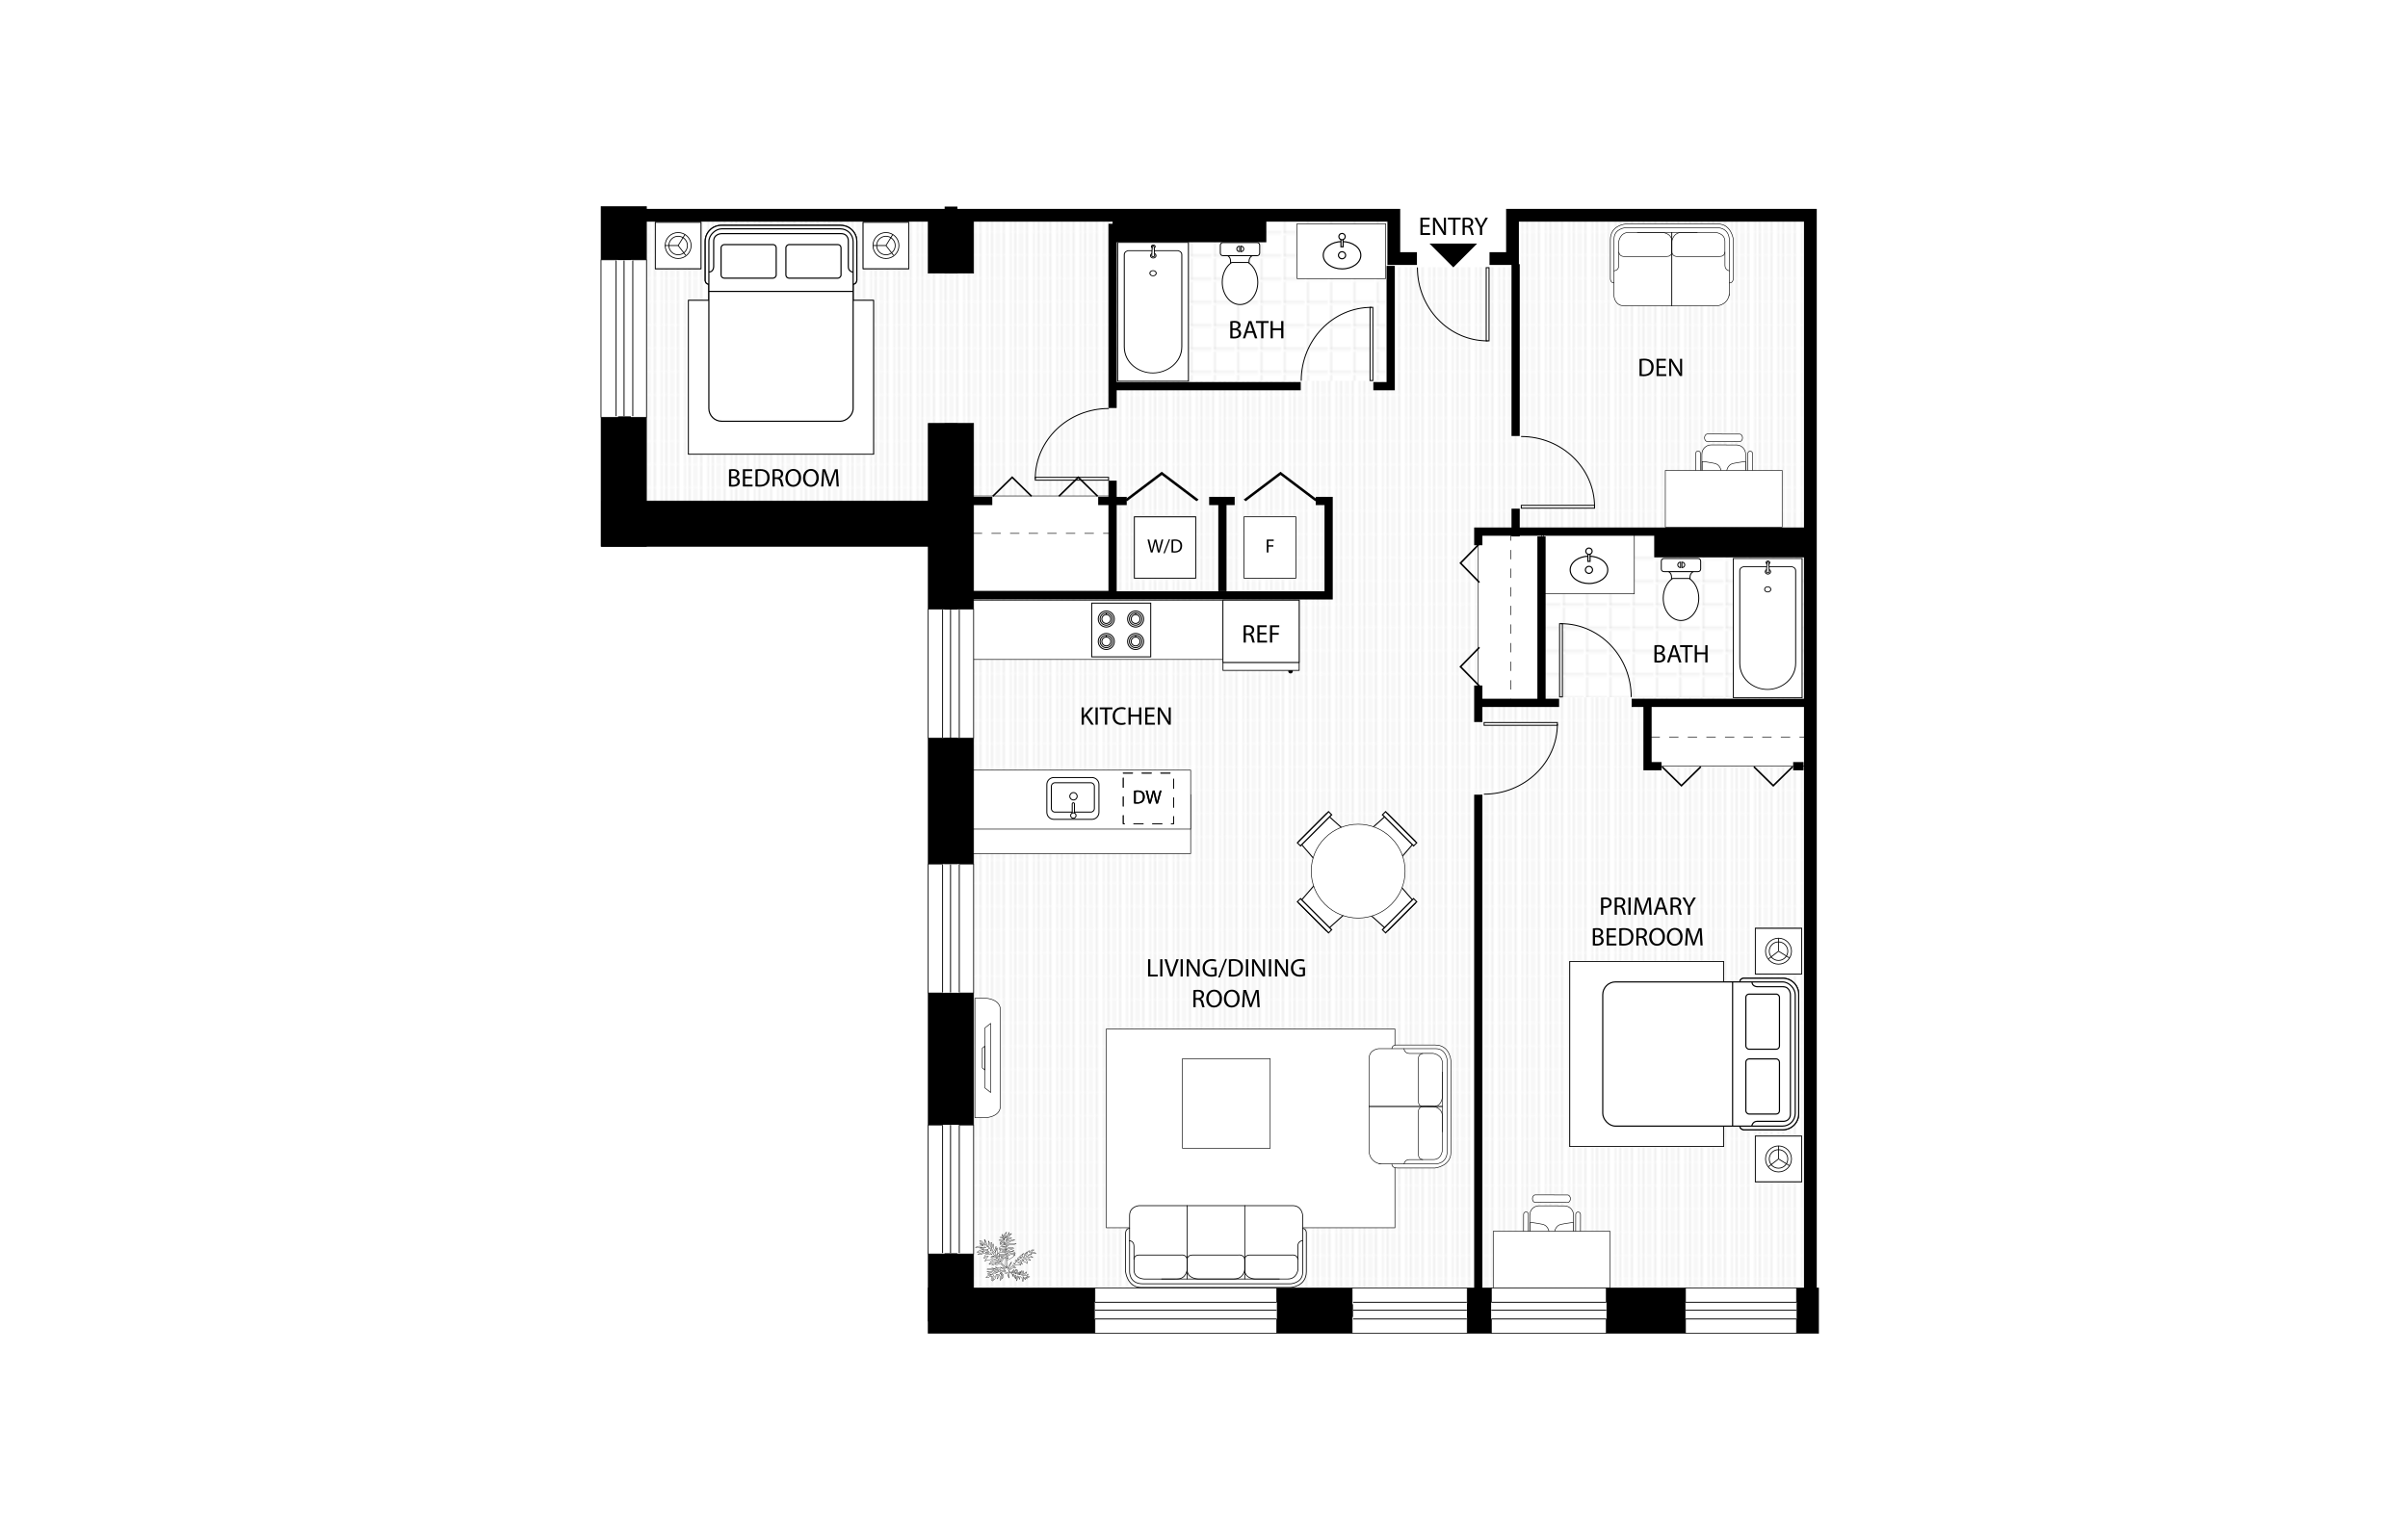 <?xml version="1.0" encoding="UTF-8"?><svg id="ab" xmlns="http://www.w3.org/2000/svg" xmlns:xlink="http://www.w3.org/1999/xlink" viewBox="0 0 1035 660"><defs><style>.bl,.bm,.bn,.bo,.bp,.bq,.br,.bs,.bt,.bu,.bv,.bw{fill:none;}.bx{fill:url(#ae);}.by{fill:url(#ac);}.bm{stroke-dasharray:2.932;}.bm,.bn,.bo,.bp,.bq,.br,.bs,.bz,.bt,.bu,.ca,.cb,.cc,.cd,.ce,.cf,.cg,.ch,.ci,.cj,.ck,.bv,.bw{stroke:#000;}.bm,.bp,.br,.cb,.cd,.ce{stroke-linecap:round;stroke-linejoin:round;}.bm,.br,.cd,.ch{stroke-width:.25px;}.bn,.ck{stroke-width:.3px;}.bo{stroke-width:.5px;}.bp,.ce{stroke-width:.24px;}.bq,.cf{stroke-width:.346px;}.bs,.ca,.cc,.cj{stroke-width:.26px;}.bs,.cc{stroke-dasharray:4;}.cl{fill:#c6c6c6;}.bz{stroke-width:.1px;}.bz,.cm,.cb,.cc,.cd,.ce,.cf,.cg,.ch,.ci,.cj,.ck{fill:#fff;}.bt,.bu{stroke-miterlimit:10;}.bt,.cb{stroke-width:.36px;}.bu{stroke-width:.311px;}.cn{clip-path:url(#b);}.cg{stroke-width:.35px;}.ci{stroke-width:.26px;}.bv{stroke-width:5.49px;}.bw{stroke-width:3.54px;}</style><clipPath id="b"><rect class="cm" y=".15" width="22.677" height="5.637"/></clipPath><symbol id="a" viewBox="0 0 22.677 5.939"><rect class="cm" y=".15" width="22.677" height="5.637"/><g class="cn"><rect class="cm" y=".15" width="22.677" height="5.637"/></g><path d="M22.677,5.639H0V.301h22.677v5.338ZM22.677,0H0v5.939h22.677V0Z"/><line class="bu" y1="3.102" x2="22.677" y2="3.102"/></symbol><symbol id="c" viewBox="0 0 12.44 6.446"><polyline class="bo" points=".175 6.267 6.22 .35 12.265 6.267"/></symbol><symbol id="d" viewBox="0 0 22.659 23.155"><rect id="e" class="ck" x=".15" y=".15" width=".88" height="22.855"/><path class="bn" d="M22.509,23.069C22.509,10.412,12.695.15.59.15"/></symbol><symbol id="f" viewBox="0 0 12.086 11.432"><g id="g"><g id="h"><path class="cg" d="M.175,4.444C.175,2.087,2.804.175,6.042.175c3.244,0,5.869,1.912,5.869,4.269,0,2.356-2.625,4.265-5.869,4.265C2.804,8.709.175,6.8.175,4.444"/><path class="cg" d="M4.926,4.439c0-.607.5-1.102,1.117-1.102.618,0,1.118.494,1.118,1.102,0,.614-.5,1.109-1.118,1.109-.617,0-1.117-.495-1.117-1.109"/></g></g><rect class="cg" x="5.699" y="7.084" width=".688" height="2.636"/><path class="cg" d="M7.037,10.263c0,.548-.445.994-.994.994-.549,0-.994-.446-.994-.994,0-.549.445-.994.994-.994.548,0,.994.445.994.994Z"/></symbol><symbol id="i" viewBox="0 0 12.086 11.432"><use width="12.086" height="11.432" xlink:href="#f"/></symbol><symbol id="j" viewBox="0 0 16.576 13.364"><g id="k"><path class="ck" d="M2.344,13.214c-1.21,0-2.194-.989-2.194-2.202V2.354C.15,1.139,1.134.15,2.344.15h11.887c1.21,0,2.194.989,2.194,2.204v8.658c0,1.213-.984,2.202-2.194,2.202H2.344Z"/><path class="ck" d="M2.704,2.414h11.192c.619,0,1.121.502,1.121,1.121v6.924c0,.619-.503,1.122-1.122,1.122H2.701c-.619,0-1.121-.502-1.121-1.121V3.538c0-.62.504-1.124,1.124-1.124Z"/><path class="ck" d="M9.256,7.357c0,.638-.518,1.156-1.152,1.156-.639,0-1.153-.518-1.153-1.156s.515-1.156,1.153-1.156c.635,0,1.152.519,1.152,1.156"/><path class="ck" d="M7.792,4.973c.002.193.158.35.354.352.195-.002.35-.156.351-.352l-.003-3.006c-.002-.193-.16-.352-.351-.352-.199,0-.356.157-.354.353l.003,3.005Z"/><path class="ck" d="M8.743.738c.334.335.334.875.002,1.207-.33.33-.87.33-1.204-.005-.331-.33-.332-.87-.002-1.2.333-.334.874-.332,1.204-.002"/></g></symbol><symbol id="l" viewBox="0 0 18.732 17.079"><g id="m"><rect class="ck" x=".15" y=".15" width="18.432" height="16.779"/><path class="ck" d="M13.866,2.603c1.388,0,2.514,1.125,2.514,2.514,0,1.391-1.126,2.516-2.514,2.516s-2.517-1.125-2.517-2.516c0-1.389,1.129-2.514,2.517-2.514"/><path class="ck" d="M13.866,3.451v.277c.765,0,1.387.623,1.388,1.389-.002.764-.623,1.383-1.388,1.387-.765-.004-1.388-.623-1.388-1.387,0-.766.623-1.389,1.388-1.389v-.553c-1.072,0-1.941.869-1.941,1.941,0,1.07.869,1.939,1.941,1.939,1.071,0,1.942-.869,1.942-1.939-.002-1.072-.872-1.941-1.942-1.941v.275Z"/><path class="ck" d="M4.708,2.603c1.388,0,2.514,1.125,2.514,2.514,0,1.391-1.126,2.516-2.514,2.516s-2.517-1.125-2.517-2.516c0-1.389,1.129-2.514,2.517-2.514"/><path class="ck" d="M4.708,3.451v.277c.765,0,1.387.623,1.388,1.389-.002.764-.623,1.383-1.388,1.387-.765-.004-1.388-.623-1.388-1.387,0-.766.623-1.389,1.388-1.389v-.553c-1.072,0-1.941.869-1.941,1.941,0,1.07.869,1.939,1.941,1.939,1.071,0,1.942-.869,1.942-1.939-.002-1.072-.872-1.941-1.942-1.941v.275Z"/><path class="ck" d="M13.866,9.614c1.388,0,2.514,1.125,2.514,2.514,0,1.391-1.126,2.516-2.514,2.516s-2.517-1.125-2.517-2.516c0-1.389,1.129-2.514,2.517-2.514"/><path class="ck" d="M13.866,10.463v.276c.765,0,1.387.623,1.388,1.389-.002.765-.623,1.383-1.388,1.387-.765-.004-1.388-.622-1.388-1.387,0-.766.623-1.389,1.388-1.389v-.553c-1.072,0-1.941.869-1.941,1.941,0,1.07.869,1.94,1.941,1.94,1.071,0,1.942-.87,1.942-1.94-.002-1.072-.872-1.941-1.942-1.941v.276Z"/><path class="ck" d="M4.708,9.614c1.388,0,2.514,1.125,2.514,2.514,0,1.391-1.126,2.516-2.514,2.516s-2.517-1.125-2.517-2.516c0-1.389,1.129-2.514,2.517-2.514"/><path class="ck" d="M4.708,10.463v.276c.765,0,1.387.623,1.388,1.389-.002.765-.623,1.383-1.388,1.387-.765-.004-1.388-.622-1.388-1.387,0-.766.623-1.389,1.388-1.389v-.553c-1.072,0-1.941.869-1.941,1.941,0,1.07.869,1.94,1.941,1.94,1.071,0,1.942-.87,1.942-1.94-.002-1.072-.872-1.941-1.942-1.941v.276Z"/></g></symbol><symbol id="n" viewBox="0 0 22.677 5.939"><use width="22.677" height="5.939" xlink:href="#a"/></symbol><symbol id="o" viewBox="0 0 22.407 50.698"><g id="p"><rect class="ck" x=".15" y=".15" width="22.107" height="50.398"/><path class="ck" d="M2.218,12.669C2.218,6.959,6.71,3.162,11.204,3.125c4.493-.04,8.985,3.676,8.985,9.545v33.443c0,1.252-1.236,1.461-1.236,1.461H3.455s-1.236-.209-1.236-1.461V12.669Z"/><path class="ck" d="M12.202,39.375c0,.525-.448.951-.998.951-.554,0-.999-.426-.999-.951,0-.524.445-.95.999-.95.55,0,.998.426.998.95"/><path class="ck" d="M10.524,46.374c-.336-.338-.337-.886.003-1.225.341-.337.886-.337,1.224.003.338.338.337.886-.002,1.225-.34.337-.888.336-1.225-.003"/><path class="ck" d="M10.71,49.485c-.232-.231-.231-.605.002-.837.233-.23.606-.229.838.002.23.232.23.607-.002.837-.233.232-.607.231-.838-.002"/><path class="ck" d="M10.696,45.801c.001-.209.247-.455.46-.457.21.003.455.249.456.459l-.16,3.049c.002.208-.095.457-.305.457-.212-.001-.308-.25-.306-.461l-.144-3.048Z"/></g></symbol><symbol id="q" viewBox="0 0 12.599 19.669"><g id="r"><path class="ck" d="M2.323,15.492s1.103-.378,1.161-1.775v-1.498h5.766v1.471c0,1.399,1.026,1.803,1.026,1.803H2.323Z"/><path class="ck" d="M11.636,15.415c.447,0,.812.364.812.809v2.486c0,.445-.365.81-.812.81H.965c-.449,0-.815-.364-.815-.81v-2.486c0-.444.366-.809.815-.809h10.671Z"/><path class="ck" d="M6.298.15c3.061,0,5.553,3.13,5.553,6.976,0,2.551-1.107,4.897-2.889,6.123l-.059.04H3.729l-.056-.04c-1.806-1.217-2.926-3.564-2.926-6.123C.748,3.28,3.239.15,6.298.15"/><path class="ck" d="M7.306,17.537c0-.477-.393-.858-.881-.86v1.721c.488-.002.881-.385.881-.86Z"/><path class="ck" d="M6.001,16.676c-.484,0-.879.383-.879.86,0,.477.395.86.879.86h.002v-1.721h-.002Z"/></g></symbol><symbol id="s" viewBox="0 0 61.56 47.7"><path class="cb" d="M43.02,46.374c0,.973,1.147,1.145,1.147,1.145h12.214c2.762,0,5-2.238,5-5V5.18c0-2.762-2.238-5-5-5h-12.214s-1.051.052-1.141,1.006c-.004.043-.006.087-.006.134v45.055Z"/><rect class="cb" x=".18" y="1.32" width="60.12" height="45.061" rx="4" ry="4"/><path class="bt" d="M46.74,46.38s.208-1.504,1.666-1.504h8.041s2.315.173,2.353-2.276V5.319s-.018-2.499-2.373-2.499h-7.917s-1.71.012-1.71-1.5"/><rect class="bt" x="44.88" y="25.38" width="10.5" height="17.219" rx="1" ry="1"/><rect class="bt" x="44.88" y="5.13" width="10.5" height="17.219" rx="1" ry="1"/><line class="bt" x1="40.74" y1="1.32" x2="40.74" y2="46.38"/></symbol><symbol id="t" viewBox="0 0 7.44 14.819"><polygon points="0 0 0 14.819 7.44 7.38 .06 0 0 0"/></symbol><symbol id="u" viewBox="0 0 19.374 19.375"><rect class="ch" x=".125" y=".125" width="19.124" height="19.125"/><path d="M5.236,11.25l-1.025-4.042h.552l.48,2.045c.12.504.228,1.008.3,1.397h.012c.066-.402.192-.881.33-1.403l.54-2.039h.546l.492,2.051c.114.479.222.96.282,1.385h.012c.084-.444.198-.894.324-1.397l.534-2.039h.534l-1.145,4.042h-.546l-.51-2.105c-.126-.516-.209-.911-.264-1.319h-.012c-.072.402-.162.798-.312,1.319l-.576,2.105h-.546Z"/><path d="M9.19,11.49l1.673-4.348h.408l-1.679,4.348h-.402Z"/><path d="M11.71,7.262c.318-.048.696-.084,1.109-.084.75,0,1.284.174,1.637.504.36.33.57.797.57,1.451,0,.66-.204,1.199-.582,1.571-.378.378-1.002.582-1.787.582-.372,0-.684-.018-.948-.048v-3.976ZM12.232,10.836c.132.024.324.03.528.03,1.115,0,1.721-.624,1.721-1.715.006-.954-.534-1.56-1.637-1.56-.27,0-.474.024-.612.054v3.19Z"/><rect class="ch" x=".125" y=".125" width="19.124" height="19.125"/><path d="M5.236,11.25l-1.025-4.042h.552l.48,2.045c.12.504.228,1.008.3,1.397h.012c.066-.402.192-.881.33-1.403l.54-2.039h.546l.492,2.051c.114.479.222.96.282,1.385h.012c.084-.444.198-.894.324-1.397l.534-2.039h.534l-1.145,4.042h-.546l-.51-2.105c-.126-.516-.209-.911-.264-1.319h-.012c-.072.402-.162.798-.312,1.319l-.576,2.105h-.546Z"/><path d="M9.19,11.49l1.673-4.348h.408l-1.679,4.348h-.402Z"/><path d="M11.71,7.262c.318-.048.696-.084,1.109-.084.75,0,1.284.174,1.637.504.36.33.57.797.57,1.451,0,.66-.204,1.199-.582,1.571-.378.378-1.002.582-1.787.582-.372,0-.684-.018-.948-.048v-3.976ZM12.232,10.836c.132.024.324.03.528.03,1.115,0,1.721-.624,1.721-1.715.006-.954-.534-1.56-1.637-1.56-.27,0-.474.024-.612.054v3.19Z"/></symbol><symbol id="v" viewBox="0 0 56.7 25.801"><path class="ce" d="M1.26,7.26s-1.14-.071-1.14,1.616v11.884s.535,4.921,4.859,4.921h46.681s4.92-.256,4.92-4.921v-12.247s-.019-1.253-1.14-1.253V3.12s-.199-3-3.137-3H4.38S1.379.303,1.379,3.22v4.04h-.119Z"/><path class="bp" d="M1.379,7.26v13.357s-.231,3.923,4.103,3.923h46.179s3.721-.204,3.78-3.513V7.26"/><path class="bp" d="M2.76,17.032s-.112-1.491,1.575-1.491h13.188s1.848-.256,1.848,1.722v2.841s-.306,2.937-3.181,2.937H5.88s-3.122-.111-3.122-2.84l.002-3.168Z"/><path class="bp" d="M37.356,17.032s-.112-1.491,1.575-1.491h13.188s1.848-.256,1.848,1.722v2.841s-.306,2.937-3.181,2.937h-10.309s-3.122-.111-3.122-2.84l.002-3.168Z"/><path class="bp" d="M19.372,17.032s-.121-1.491,1.708-1.491h14.297s2.003-.256,2.003,1.722v2.841s-.331,2.937-3.448,2.937h-11.177s-3.385-.111-3.385-2.84l.002-3.168Z"/><path class="bp" d="M55.424,11.041s-1.487.077-1.487,1.723v4.118"/><path class="bp" d="M1.26,11.041s1.487.077,1.487,1.723v4.118"/><line class="bp" x1="37.354" y1=".12" x2="37.354" y2="23.04"/><line class="bp" x1="19.37" y1=".12" x2="19.37" y2="23.04"/><line class="bp" x1="48.147" y1="23.04" x2="11.397" y2="23.04"/></symbol><symbol id="w" viewBox="0 0 13.6 15.678"><g id="x"><polygon class="cg" points="13.425 15.253 13.425 .191 .175 1.328 .175 14.409 13.425 15.253"/><line class="cg" x1="1.137" y1="14.409" x2="1.137" y2="1.328"/><rect class="cg" x=".175" y=".628" width="1.25" height="14.875"/></g></symbol><symbol id="y" viewBox="0 0 19.084 15.546"><path class="bz" d="M16.214,14.57l.06.06v-.06h-.06ZM7.814,10.97l.119.06v-.06h-.119ZM11.414,9.41l.06.06v-.06h-.06ZM15.134,6.71l.06.06v-.06h-.06ZM11.354.47l.06.06v-.06h-.06ZM13.214,13.13l.36-.18.06-.06.36-.18.06-.06.12-.06h.06l-.06.12-.06.06-.06.12-.06.06-.24.12-.06.06v.06l-.48-.06ZM14.234,12.53h.06v.06l-.06-.06ZM9.854,11.27h.06v.06l-.06-.06ZM6.314,9.83l.06-.06c.638-.357.048-.171.9-.48l.18-.06h.18l.12.12v.12h-.12l-.18.06-.12.06-.36.12-.239.06-.301.06v.06l-.119-.06ZM15.074,8.87l-.12-.12-.12-.06-.06-.06-.12-.06.06-.06h.18l.12.06.061.06.12.06.12.12v.12l-.24-.06ZM13.574,8.45l.18-.18h.12l-.06.42-.24.12v-.36ZM8.354,9.17c.202-.188.299-.456.479-.66l.06-.54h.12l.06.06.12.06.12.12.119.06.181.18-.06,1.8.06.06v.3h.06v.12h.06v.18h.06v.18h.06v.18l-.66-.66h-.06v-.12l-.72-.72h-.06v-.6ZM9.973,8.15l-.06-.06.479-.12h.12l-.42.42-.12.06v-.3ZM4.934,7.79h.12v.06l-.12-.06ZM7.814,8.99l-.181-.18.24-.24.06-.12.181-.18.06-.54h.181l.359.12-.3.6-.06.06-.061.12-.06.06-.06.12-.12.12v.42l-.06-.06h-.061v-.12l-.06-.06h-.06v-.12ZM14.174,7.97l-.06-.06.24-.24h.119v.24h.061l-.061.24-.06.06v.06l-.12-.06h-.06v-.12h-.06v-.12ZM5.054,7.73l.24-.12.061-.06.239-.12h.24l.24.12-.72.18v.06l-.301-.06ZM7.034,8.09l.06-.06.12-.24.061-.06.18-.36.06-.18h1.681l.479.06v.9l-.12-.12h-.06v-.12l-.18-.18-.24-.12-.181-.06-.119-.06h-1.02l-.24.12.24.06-.12.48-.06.06-.12.24v.06l-.42-.42ZM15.794,6.95l.12-.12.06-.12.061-.06.06-.12.24-.12h.06l-.06.48-.3.3-.24.12v-.36ZM3.254,6.35l.18-.06.24-.12.181-.06.239-.12h.181l.119.12v.12h-.119l-.36.12v.06l-.66-.06ZM8.893,5.99l-.539-.06.18-.06.24-.12h.659l.06.06v.48l-.601-.3ZM2.294,5.99l.72-.36.061-.06.72-.24h.18v.12h.061v.12h.06v.12h-.18l-.72.18-.06.06-.12.06-.06.06-.12.06-.06.06v.06l-.48-.24ZM2.054,4.97l-.239-.12-.181-.06,1.08-.06.18-.06h.301l.239.12-.359.12-.24.06v.06l-.78-.06ZM9.734,1.85h.06v-.12l.06-.12.06-.06.12-.24.06-.06h.24l-.36.36-.06.12-.12.12v.06l-.06-.06ZM10.634.11l-.359.72-.06.06-.479.24-.24.72-.06.12v-.24h-.06v-.3l-.06-.06.06-.12.06-.18.06-.12.12-.36.24-.48h-.06l-.54.54-.06.24-.06.18-.06.24v.18l-.12-.06-.12-.12h-.06v-.18h-.06v-.12h-.06v-.18h-.06v-.12h-.06v.66h.12l.479.48v.12h.06v.18h.06l-.06.12v-.06l-.36-.36-.479-.24h-.301l-.239.06.72.24.12.06.239.24.12.06.301.3-.06.12v-.06l-.36-.18c-.366-.135-.723-.22-1.079,0l-.36.12.9.06.18.06.12.06.18.06.24.12.18.18v.42l-.12-.06-.359-.36-.301-.06h-.359l-.12.06.18.06.84.42.06.06.12.06.06.06v.3l-.36-.12-.239-.06-.36-.18h-.12v-.12l-.12-.12h-.06v-.12l-.061-.06h-.06v.18h.06v.24h.061v.3h.12l.12.12.12.06.18.18.84.06v.3l-.36-.12h-.899l-.36.12-.12.36-.06.12.12.12v.12h.06v.12h.061l.06.06v-.24l.06-.3.721-.12h.779v.6l-.119-.06-.181-.06-.12-.06h-.6l-.12.12-.12.06-.12.12-.12.06-.18.36-.12.12,1.02.06.72.18.24.24v.12h.06l.12.12-.36.06v-.06l-.359-.06h-1.26l-.301.06v-.24h-.06v-.24h-.061l-.119.12-.061.12-.06.06-.06.12-.06.06-.061.72-.119.24v-.06l-.301-.3.36-.72.06-1.86h-.06l-.06.12-.12.36-.06.12-.12.36-.06.12-.061,1.14v.3l-.119-.06-.601-.6.48-.48.3-.6.06-.18.06-1.08h-.06l-.3.9c-.186.384-.509.766-.72,1.14l-.061.06v-.06h-.06v-.12h-.06v-.12l-.061-.06.12-.24c.104-.285.238-.624.36-.9l.06-.84h-.06v-.3h-.061v-.24h-.06l-.48,1.92-.06.12-.181.18v-.06h-.06v-.12h-.06v-.12l-.061-.06.061-.06.119-.24.061-.06.18-.36.06-.3.06-1.14-.18-.18h-.06l-.06,1.2c-.103.258-.353.532-.48.78l-.06.06v-.06l-.3-.3.06-.06.24-.48.06-1.14h-.06v-.12h-.061v-.18h-.06v-.12h-.06l-.061,1.02-.06.24-.06.18-.06.24v.18l-.12-.06-.24-.24h-.06v-.84h-.06v-.24h-.06v-.24h-.061v-.12l-.06-.06h-.06v-.12l-.061-.06h-.06v-.12l-.06-.06h-.06v-.12l-.061-.06h-.06v.12h.06v.24h.061v.18h.06v.24h.06v.36h.06v.42h.061l-.061.36v-.06l-.12-.12h-.12v-.18h-.06v-.12h-.061v-.12h-.06v-.12l-.72-.72-.36-.06h-.3l.3.3.12.06.6.6v.12h.061l.12.12-.12.06v-.06l-.601-.3-.239-.24h-.06v.12h.06v.18h.06v.12h.061v.18h.18l.18.06.12.06.18.06.12.06-.18.06-.24.06-1.26.06-.72.36,1.319.06.42.42.9.06-.12.06-.54.18-.24.06-.3.06-.359.18-.181.06-.18.18-.12.06-.12.12.24.06v-.06l.72-.12.36-.12h.24l.12.12v.12h.119l.061.06-.24.12-.18.06-.12.06-.18.06-.96.24.3.06.66.06v-.06l.359-.06.601-.3h.18l.12.06.96.06v-.06l.54-.18h.24l.54.54-.78.06v-.06l-.48-.12h-.359l-.24.12-.18.06-.54,1.08.239.06v-.06l.24-.24.061-.12.239-.24h.66l-.359.36-.12.06-.181.36-.06.06-.18.36-.061.06-.06.12v.12h-.06l.06.06v-.06l.239-.12.061-.06.42-.06.36-.06.479-.12.18-.06.12-.06.48-.48.72-.24h.18l.48.48-.54.06-.72.24-.48.48-.12.06-.12.24-.06.06-.12.24-.06.06-.06.12-.24.24.181.06v-.06l.24-.06.659-.66.061-.12.18-.18.72-.36.061-.06h.72l.061.06v.12h.06v.12h-.12c-.863.265-1.167.609-1.859,1.14l-.12.06.3.06.359.06v-.06l.12-.12h.24l.18.06.48.06v-.06l.3-.06.36-.12.12-.06.18-.06h.18l.181.18v.12h.06l.36.36v.12h.06l.36.36v.12h.06l.3.3-.18.06v-.06l-.899-.3-.24-.06h-.181l.12.06.06.06.24.12.06.06.24.12.06.06.24.12.06.06.24.12.06.06.239.12.06.06-1.32.06v-.06l-.18-.18h-.06v-.12l-.18-.18h-.06v-.12l-.24-.24-.24-.06-.3-.06-.24-.06-.3-.06h-.18l.119.06.061.06.24.12.06.06.24.12.06.06.12.06.18.18.12.06.181.18.12.06.239.24-.359.12-.24.06v-.06h-.061v-.12l-.06-.06h-.06v-.12h-.061v-.12l-.12-.12-.72-.36-.18-.06-.721-.12h-.239l1.08.36c.213.134.689.481.84.66v.36h-.12l-.18.06v-.06l-.66-.66-.601-.3-.18-.06-.24-.06-.6-.12h-.42l-.24.12-.18.06.96.12.479.12.181.06.239.06.181.06.119.06.181.18.12.06.18.18.12.06.18.18-.24.12-.239.06v-.06l-.301-.3-.119-.06-.721-.12h-1.319l.3.06c.91.275.99.069,1.74.6l.06.06-.3.06-.48.06v-.06l-.359-.12h-.78l.36.18.359.06.601.12-1.2.24-.48.48-.12.06.721.06v-.06l.12-.06c.214-.211.505-.27.779-.36h.181l-.06.66-.06.24-.06.18.42.42v-.12l.061-.12.06-1.26.181-.18h.119v.12h.061v.12h.06l-.06.36-.061.24-.06.18-.06.24v.18l.06-.06.12-.06.06-.06.12-.06.06-.06.239-.48.061-.66h.12l.06.06.12.06.12.12v.78l.3-.3.061-.66-.12-.12-.12-.06-.061-.06-.119-.06-.061-.06-.12-.06.24-.06h.42l.24.12.06.06v.12h.06v.18h.06v.12h.061v.78h.06v.3h.06v.3l.181-.36.06-1.62-.12-.12-.12-.06-.119-.12h.06l.36.12.06.06v.12h.061v.12h.06v.12h.06v.12h.061v1.08l.18-.36.06-.96h-.06v-.12l-.06-.06h-.06v-.12h-.06v-.12l-.12-.12-.54-.18.36-.06.3-.06.359-.06h.721l-.06.12-.12.36.301.06v-.06l.3-.3h.12v.54h.06v.18h.06v.18h.06v.18h.06v.18h.06v.18h.06v.18h.061l.06.06v.12l.06-.42h-.06v-.48h-.06v-.48h-.061v-.48l-.06-.06h.12l.12.06.06.06.12.06.06.06.181.06.12.06.18.06.12.06.06.06v.12h.06v.12h.06v.66l.12-.24.06-.54h.061l.12.06.06.06v.54h.06l.12.12v.12h.06l.12.12v.12h.06v.12h.06v.18h.06v.12l.06-.18.06-.24h-.06v-.12h-.06v-.12h-.06v-.12h-.06v-.12h-.06v-.36h.3v.18h.061v.18h.06v.24h.06v.3h.061l-.061.6v.3l.181-.18.18-1.08.06-.3h.061v.12h.06v.12h.061v.12h.06v.12h.06v.12h.06v.12h.061v.24h.06v.24l.12-.6.06-.42h.06l.66.66v.42h.06v.18h.06v.24h.061v.18l.18-.54.06-.36h-.06v-.18h-.06v-.18h-.061v-.18h-.06v-.18h.06l.36.36v.12h.06v.12h.061l.06.06v.12h.06v.12h.06l.06.06v-.66h.06l.12.06.3.3v-.18h-.06v-.18h-.06v-.12h.12l.18.06.301.06v-.06l.359-.18-.42-.06-.479-.06.12-.06.18-.18.12-.48h-.061l-.359.36-.12.06-.061.06-.479.06v-.06l.06-.18.06-.24.12-.06.359-.36.06-.3h-.06c-.544.45-.697.255-.899.96v.12l-.36-.06-.3-.06.24-.12.359-.36.06-.36h-.06v-.24h-.06v-.12h-.061v-.12h-.06l-.061.6-.06.12-.36.36-.119.06-.061.06-.3.06v-.06l-.24-.06.24-.12c.353-.252.244-.161.479-.54l.061-.48h-.061l-.119.24c-.903.297-.617.136-1.261.6l-.54.06v-.06l.601-.3.06-.06.06-.54h-.06v-.18h-.06v-.18h-.06l-.06.42-.12.36-.06.12-.48.24-.24.06v-.06c.242-.194.379-.467.54-.72l.06-.36h-.06l-.18.36-.601.6-.359.06v-.06l.42-.42.06-.12.061-.06.06-.36h-.06l-.061.06-.06.12-.061.06-.06.12-.42.42-.24.06v-.06l-.12-.06-.18-.06-.36-.36.12-.06c.268-.265.633-.395.9-.66l1.2-.24-.24-.12-.18-.06-.24-.12-.181-.06.36-.18.061-.06.6-.3h.84l.54.18v-.06h-.06v-.12h-.06v-.12h-.06v-.12l-.06-.06-.72-.36.18-.18c.428-.012.746.292,1.02.48l.24.24v-.12h-.06v-.12h-.06v-.18h-.06v-.12h-.06v-.12l-.48-.48.12-.06h.24l.479.24.061.06.36.06.3.06.12.06.12.12.119.06.12.12.12.06.12.12v-.6h-.06v-.12l-.12-.12h-.06v-.12l-.359-.36-.12-.06-.12-.12-.12-.06-.12-.12-.12-.06.36-.18h.12l.54.54,1.08.36.12.06v-.06l-.24-.24h-.06v-.12l-.42-.42-.72-.36.18-.06.12-.06h.24l.12.06.06.06.12.06.061.06.119.06.061.06,1.08.06v-.06l-.061-.06-.12-.06-.06-.06-.12-.06-.12-.12-.12-.06-.06-.06-.12-.06-.72-.18.359-.18h.48l.3.06v-.06l-.24-.24-.119-.06h1.14l.54.06v-.06l-.24-.24-.12-.06-1.14-.06.12-.12.06-.12.12-.12.06-.12.601-.3h-.72l-.36.36-.12.06-.24.48v-.06l-.18-.18.06-.24.061-.18h-.061c-.376.361-.903.515-1.26.9l-.12.06-.06.78-.061.06-.479.24v-.06h-.061v-.12h-.06v-.12l-.06-.06.18-.54.18-.18h-.12l-.239.12-.06.12-.06.06-.06.12-.06.06-.24.12-.18.06-.06.18-.12.24-.119.06-.36.12-.061.18-.18.36.06.06-.06.42-.24.24v-.48h-.06v-.12h-.06l-.301.3.06.06v.3h.06l-.06.42-.3.3v-.36h-.12l-.06.06-.12.06-.06.48c-.587.589-.792.945-1.5,1.38l-.06.06v-.12l-.06-.06.06-.06c.349-.607.657-1.113.9-1.8l.12-.24h-.06l-.061.06-.06.12-.12.12-.06.12-.18.18-.06.12-.12.12-.06.12-.18.18-.06.3-.06.18-.12.24v-.12h-.06v-.12h-.06v-.18h-.06v-.12h-.06v-.96h-.06v-.9l-.06-.06.18-.06c.992-.431,1.142-.543,1.92-1.08l.54-.54h-.18l-.181.06v-.06l.36-.36h-.42l-.48.06-.12.06-.899.3-.48.48-.12.06v-.36l-.06-.06.12-.06c.828-.702.203-.357,1.32-.66l1.26-.06-.36-.36c-.78-.212-1.676.005-2.22.6l-.12.06v-.24l-.06-.06.119-.06.36-.36.24-.06.18-.06.24-.06.899-.06.181-.06.12-.06-.601-.3c-.922-.011-.918.198-1.62.54l-.239.24v-.42l-.06-.06.12-.06.42-.42.72-.24,1.2-.06-.479-.24h-1.02l-.6.3-.06.12-.119.12-.06.12-.18.18v-.72l.12-.06c.928-.933.97-.92,1.42-.906.233.006.58.013,1.22-.114l.54-.18-.84-.06h-1.02l-.72.24-.72.72v-.48l.12-.06.659-.66.24-.12.06-.06.12-.06.06-.06.12-.06.06-.06,1.44-.48h-.42l-.66.06-1.08.36-.06.12-.66.66-.181.36v-.66c.44-.574,1.227-1.2,1.921-1.44l.18-.06h-.24c-1.156.146-.584.077-1.38.6l-.24.24v-.12c.227-.457,1.169-1.298,1.5-1.86l.181-.18h-.12c-.202.117-.398.243-.601.36l-.06.06v-.18l.06-.18.06-.48h-.06ZM9.854.05l.06.06v-.06h-.06Z"/></symbol><symbol id="z" viewBox="0 0 15.987 16.062"><rect class="bm" x=".125" y=".125" width="15.737" height="15.812"/><path d="M3.529,5.619c.318-.048.696-.084,1.109-.084.75,0,1.284.174,1.637.504.36.33.57.797.57,1.451,0,.66-.204,1.199-.582,1.571-.378.378-1.002.582-1.787.582-.372,0-.684-.018-.948-.048v-3.976ZM4.051,9.193c.132.024.324.03.528.03,1.115,0,1.721-.624,1.721-1.715.006-.954-.534-1.56-1.637-1.56-.27,0-.474.024-.612.054v3.19Z"/><path d="M8.184,9.607l-1.025-4.042h.552l.48,2.045c.12.504.228,1.008.3,1.397h.012c.066-.402.192-.881.33-1.403l.54-2.039h.546l.492,2.051c.114.479.222.96.282,1.385h.012c.084-.444.198-.894.324-1.397l.534-2.039h.534l-1.145,4.042h-.546l-.51-2.105c-.126-.516-.209-.911-.264-1.319h-.012c-.072.402-.162.798-.312,1.319l-.576,2.105h-.546Z"/><rect class="bm" x=".125" y=".125" width="15.737" height="15.812"/><path d="M3.529,5.619c.318-.048.696-.084,1.109-.084.75,0,1.284.174,1.637.504.36.33.57.797.57,1.451,0,.66-.204,1.199-.582,1.571-.378.378-1.002.582-1.787.582-.372,0-.684-.018-.948-.048v-3.976ZM4.051,9.193c.132.024.324.03.528.03,1.115,0,1.721-.624,1.721-1.715.006-.954-.534-1.56-1.637-1.56-.27,0-.474.024-.612.054v3.19Z"/><path d="M8.184,9.607l-1.025-4.042h.552l.48,2.045c.12.504.228,1.008.3,1.397h.012c.066-.402.192-.881.33-1.403l.54-2.039h.546l.492,2.051c.114.479.222.96.282,1.385h.012c.084-.444.198-.894.324-1.397l.534-2.039h.534l-1.145,4.042h-.546l-.51-2.105c-.126-.516-.209-.911-.264-1.319h-.012c-.072.402-.162.798-.312,1.319l-.576,2.105h-.546Z"/></symbol><symbol id="aa" viewBox="0 0 72.689 79.418"><rect class="ch" x=".125" y="10.476" width="48.069" height="57.809"/><rect class="ch" x="58.083" y="65.034" width="14.481" height="14.259"/><path class="ch" d="M65.323,68.106c2.241,0,4.058,1.816,4.058,4.058s-1.816,4.058-4.058,4.058-4.057-1.817-4.057-4.058,1.816-4.058,4.057-4.058Z"/><path class="ch" d="M65.323,69.268c1.599,0,2.897,1.297,2.897,2.897s-1.298,2.896-2.897,2.896-2.896-1.296-2.896-2.896,1.297-2.897,2.896-2.897Z"/><line class="ch" x1="65.323" y1="72.164" x2="68.772" y2="74.296"/><line class="ch" x1="65.323" y1="72.164" x2="62.239" y2="74.542"/><line class="ch" x1="65.323" y1="72.164" x2="65.323" y2="68.106"/><rect class="ch" x="58.083" y=".125" width="14.481" height="14.259"/><path class="ch" d="M65.323,3.197c2.241,0,4.058,1.817,4.058,4.057,0,2.242-1.816,4.058-4.058,4.058s-4.057-1.816-4.057-4.058c0-2.24,1.816-4.057,4.057-4.057Z"/><path class="ch" d="M65.323,4.359c1.599,0,2.897,1.296,2.897,2.896,0,1.6-1.298,2.897-2.897,2.897s-2.896-1.296-2.896-2.897c0-1.599,1.297-2.896,2.896-2.896Z"/><line class="ch" x1="65.323" y1="7.254" x2="68.772" y2="9.387"/><line class="ch" x1="65.323" y1="7.254" x2="62.239" y2="9.634"/><line class="ch" x1="65.323" y1="7.254" x2="65.323" y2="3.197"/><use width="61.56" height="47.7" transform="translate(10.243 15.532)" xlink:href="#s"/><rect class="ch" x=".125" y="10.476" width="48.069" height="57.809"/><rect class="ch" x="58.083" y="65.034" width="14.481" height="14.259"/><path class="ch" d="M65.323,68.106c2.241,0,4.058,1.816,4.058,4.058s-1.816,4.058-4.058,4.058-4.057-1.817-4.057-4.058,1.816-4.058,4.057-4.058Z"/><path class="ch" d="M65.323,69.268c1.599,0,2.897,1.297,2.897,2.897s-1.298,2.896-2.897,2.896-2.896-1.296-2.896-2.896,1.297-2.897,2.896-2.897Z"/><line class="ch" x1="65.323" y1="72.164" x2="68.772" y2="74.296"/><line class="ch" x1="65.323" y1="72.164" x2="62.239" y2="74.542"/><line class="ch" x1="65.323" y1="72.164" x2="65.323" y2="68.106"/><rect class="ch" x="58.083" y=".125" width="14.481" height="14.259"/><path class="ch" d="M65.323,3.197c2.241,0,4.058,1.817,4.058,4.057,0,2.242-1.816,4.058-4.058,4.058s-4.057-1.816-4.057-4.058c0-2.24,1.816-4.057,4.057-4.057Z"/><path class="ch" d="M65.323,4.359c1.599,0,2.897,1.296,2.897,2.896,0,1.6-1.298,2.897-2.897,2.897s-2.896-1.296-2.896-2.897c0-1.599,1.297-2.896,2.896-2.896Z"/><line class="ch" x1="65.323" y1="7.254" x2="68.772" y2="9.387"/><line class="ch" x1="65.323" y1="7.254" x2="62.239" y2="9.634"/><line class="ch" x1="65.323" y1="7.254" x2="65.323" y2="3.197"/><use width="61.56" height="47.7" transform="translate(10.243 15.532)" xlink:href="#s"/></symbol><pattern id="ac" x="0" y="0" width="9.688" height="9.691" patternTransform="translate(-15531.068 -169.852) rotate(90)" patternUnits="userSpaceOnUse" viewBox="0 0 9.688 9.691"><rect class="bl" y="0" width="9.688" height="9.691"/><rect class="cl" y="0" width="9.688" height=".124"/><rect class="cl" y="2.363" width="9.688" height=".24"/><rect class="cl" y="4.726" width="9.688" height=".24"/><rect class="cl" y="7.088" width="9.688" height=".24"/><rect class="cl" y="9.567" width="9.688" height=".124"/></pattern><pattern id="ae" x="0" y="0" width="9.061" height="9.061" patternTransform="translate(31.696 21.224)" patternUnits="userSpaceOnUse" viewBox="0 0 9.061 9.061"><rect class="bl" y="0" width="9.061" height="9.061"/><polygon class="cl" points=".24 8.82 .24 0 0 0 0 8.82 0 9.061 .24 9.061 9.061 9.061 9.061 8.82 .24 8.82"/></pattern></defs><rect class="cm" width="1035" height="660"/><polygon id="ad" class="by" points="268.399 92.544 268.399 229.134 408.729 229.134 408.729 563.45 778.127 563.45 778.127 92.544 650.023 92.544 650.023 114.875 599.087 114.875 599.087 92.544 268.399 92.544"/><rect class="cj" x="475.509" y="442.381" width="124.05" height="85.449"/><rect class="cm" x="479.238" y="91.416" width="116.34" height="72.318"/><rect class="bx" x="479.238" y="91.416" width="116.34" height="72.318"/><rect class="cm" x="663.479" y="229.432" width="113.388" height="70.293"/><rect class="bx" x="663.479" y="229.432" width="113.388" height="70.293"/><rect class="ch" x="708.135" y="302.395" width="68.617" height="27"/><rect class="ch" x="635.391" y="228.551" width="27.172" height="73.156"/><rect class="ch" x="413.372" y="213.227" width="64.834" height="40.93"/><path class="ch" d="M673.758,513.734c.68.005,1.231.726,1.231,1.62h0c-.003.9-.554,1.623-1.242,1.623l-13.847-.035c-.682,0-1.233-.728-1.233-1.626h0c.003-.895.559-1.618,1.247-1.618l13.844.035Z"/><path class="ch" d="M657.539,522.34c.008-2.185,1.782-3.953,3.966-3.947l10.877.024c2.187.005,3.953,1.779,3.95,3.963l-.03,12.363c-.008,2.185-1.779,3.95-3.963,3.947l-10.877-.024c-2.19-.003-3.958-1.782-3.947-3.966l.024-12.361Z"/><path class="ch" d="M676.348,525.578s-1.505.016-5.218.747c-2.91.572-2.977,3.703-2.977,3.703l-.019,8.655,4.205.008c2.185.003,3.955-1.763,3.963-3.947l.046-9.166Z"/><path class="ch" d="M657.668,525.535s1.505.027,5.213.774c2.91.588,2.956,3.716,2.956,3.716l-.016,8.65-4.203-.008c-2.187-.003-3.953-1.779-3.95-3.963v-9.168Z"/><path class="ch" d="M654.876,522.053c.003-.575.465-1.032,1.035-1.029h0c.572,0,1.029.462,1.032,1.032l-.03,11.552c.003.57-.462,1.029-1.035,1.029h0c-.567-.003-1.026-.465-1.026-1.032l.024-11.552Z"/><path class="ch" d="M677.27,522.099c0-.57.462-1.034,1.032-1.032h0c.57.005,1.029.47,1.029,1.037l-.024,11.546c-.003.575-.468,1.032-1.034,1.032h0c-.572,0-1.029-.462-1.026-1.035l.024-11.549Z"/><path class="ch" d="M641.817,553.704h50.216v-24.35h-50.216v24.35Z"/><use width="72.689" height="79.418" transform="translate(674.548 398.944) scale(1.376)" xlink:href="#aa"/><use width="22.407" height="50.698" transform="translate(511.013 164.045) rotate(-180) scale(1.376 1.183)" xlink:href="#o"/><rect class="cj" x="557.486" y="96.199" width="38.092" height="23.56"/><use width="12.599" height="19.669" transform="translate(541.646 131.14) rotate(-180) scale(1.376)" xlink:href="#q"/><use width="72.689" height="79.418" transform="translate(281.498 195.441) rotate(-90) scale(1.376)" xlink:href="#aa"/><path class="ch" d="M747.728,186.622c.68.005,1.231.726,1.231,1.62h0c-.003.9-.554,1.623-1.242,1.623l-13.847-.035c-.682,0-1.233-.728-1.233-1.626h0c.003-.895.559-1.617,1.247-1.617l13.844.035Z"/><path class="ch" d="M731.509,195.228c.008-2.185,1.782-3.953,3.966-3.947l10.877.024c2.187.005,3.953,1.779,3.95,3.963l-.03,12.363c-.008,2.185-1.779,3.95-3.963,3.947l-10.877-.024c-2.189-.003-3.958-1.782-3.947-3.966l.024-12.361Z"/><path class="ch" d="M750.318,198.466s-1.505.016-5.218.747c-2.91.572-2.977,3.703-2.977,3.703l-.019,8.655,4.205.008c2.185.003,3.955-1.763,3.963-3.947l.046-9.166Z"/><path class="ch" d="M731.638,198.423s1.505.027,5.213.774c2.91.588,2.956,3.716,2.956,3.716l-.016,8.65-4.203-.008c-2.187-.003-3.953-1.779-3.95-3.963v-9.168Z"/><path class="ch" d="M728.846,194.941c.003-.575.465-1.032,1.035-1.029h0c.572,0,1.029.462,1.032,1.032l-.03,11.552c.003.57-.462,1.029-1.034,1.029h0c-.567-.003-1.026-.465-1.026-1.032l.024-11.552Z"/><path class="ch" d="M751.24,194.987c0-.57.462-1.034,1.032-1.032h0c.57.005,1.029.47,1.029,1.037l-.024,11.546c-.003.575-.468,1.032-1.035,1.032h0c-.572,0-1.029-.462-1.026-1.034l.024-11.549Z"/><path class="ch" d="M715.787,226.592h50.216v-24.35h-50.216v24.35Z"/><use width="22.407" height="50.698" transform="translate(774.775 300.113) rotate(-180) scale(1.337 1.187)" xlink:href="#o"/><use width="12.599" height="19.669" transform="translate(731.187 266.972) rotate(-180) scale(1.376)" xlink:href="#q"/><rect class="cj" x="663.479" y="229.822" width="38.98" height="25.452"/><rect class="cj" x="416.869" y="341.641" width="94.895" height="25.337"/><rect class="cj" x="416.869" y="331.103" width="94.895" height="25.337"/><rect class="cj" x="412.505" y="258.181" width="113.051" height="25.337"/><use width="16.576" height="13.364" transform="translate(472.551 352.454) rotate(-180) scale(1.376)" xlink:href="#j"/><use width="15.987" height="16.062" transform="translate(482.603 332.211) scale(1.376)" xlink:href="#z"/><use width="18.732" height="17.079" transform="translate(469.031 259.086) scale(1.376)" xlink:href="#l"/><path d="M464.902,304.132h.958v3.575h.032c.198-.286.396-.55.583-.792l2.267-2.783h1.188l-2.684,3.146,2.894,4.268h-1.134l-2.441-3.641-.704.814v2.827h-.958v-7.414Z"/><path d="M471.825,304.132v7.414h-.958v-7.414h.958Z"/><path d="M474.906,304.947h-2.255v-.814h5.488v.814h-2.265v6.6h-.969v-6.6Z"/><path d="M483.853,311.305c-.352.176-1.056.352-1.959.352-2.089,0-3.663-1.32-3.663-3.751,0-2.321,1.573-3.894,3.872-3.894.923,0,1.506.198,1.76.33l-.231.781c-.363-.176-.88-.308-1.497-.308-1.737,0-2.893,1.111-2.893,3.059,0,1.815,1.045,2.981,2.85,2.981.582,0,1.177-.121,1.561-.308l.199.759Z"/><path d="M486.012,304.132v3.102h3.586v-3.102h.967v7.414h-.967v-3.476h-3.586v3.476h-.958v-7.414h.958Z"/><path d="M496.07,308.071h-2.882v2.673h3.211v.803h-4.169v-7.414h4.004v.803h-3.046v2.342h2.882v.793Z"/><path d="M497.646,311.547v-7.414h1.045l2.377,3.751c.549.869.978,1.65,1.33,2.409l.023-.011c-.089-.99-.11-1.892-.11-3.047v-3.102h.901v7.414h-.967l-2.354-3.762c-.517-.825-1.013-1.672-1.387-2.475l-.034.011c.055.935.078,1.826.078,3.058v3.168h-.903Z"/><rect class="ca" x="258.353" y="88.804" width="19.492" height="146.064"/><rect class="cj" x="258.353" y="111.73" width="19.492" height="67.643"/><rect class="ca" x="398.983" y="182.013" width="19.492" height="385.962"/><rect class="ca" x="398.983" y="91.194" width="19.492" height="26.273"/><rect class="ca" x="258.596" y="215.376" width="143.493" height="19.492"/><rect class="ca" x="398.969" y="553.704" width="382.678" height="19.492"/><rect class="cj" x="641.008" y="553.704" width="49.411" height="19.492"/><rect class="cj" x="581.2" y="553.704" width="49.411" height="19.492"/><rect class="cj" x="470.639" y="553.704" width="78.076" height="19.492"/><rect class="cj" x="398.983" y="483.654" width="19.492" height="55.429"/><rect class="cj" x="398.983" y="371.443" width="19.492" height="55.429"/><rect class="cj" x="398.983" y="261.88" width="19.492" height="55.429"/><rect class="cj" x="724.473" y="553.704" width="47.69" height="19.492"/><path d="M688.152,385.934c.462-.077,1.067-.143,1.838-.143.946,0,1.638.22,2.079.616.407.352.649.891.649,1.551,0,.671-.198,1.199-.572,1.584-.505.539-1.33.814-2.265.814-.286,0-.551-.011-.77-.066v2.97h-.958v-7.326ZM689.109,389.509c.208.055.473.077.791.077,1.155,0,1.859-.561,1.859-1.584,0-.979-.693-1.452-1.749-1.452-.418,0-.738.033-.901.077v2.882Z"/><path d="M694.007,385.945c.485-.099,1.177-.154,1.838-.154,1.022,0,1.682.187,2.144.605.375.33.583.836.583,1.408,0,.979-.615,1.628-1.397,1.892v.034c.572.198.914.726,1.09,1.496.242,1.034.418,1.749.572,2.035h-.99c-.121-.209-.286-.847-.496-1.771-.22-1.023-.615-1.408-1.485-1.442h-.901v3.212h-.958v-7.315ZM694.965,389.322h.978c1.024,0,1.673-.561,1.673-1.408,0-.957-.693-1.375-1.705-1.387-.462,0-.793.044-.946.089v2.706Z"/><path d="M700.886,385.846v7.414h-.958v-7.414h.958Z"/><path d="M708.807,390.004c-.055-1.034-.121-2.277-.11-3.201h-.034c-.253.869-.56,1.793-.935,2.816l-1.309,3.597h-.726l-1.2-3.531c-.352-1.045-.649-2.002-.857-2.882h-.023c-.021.924-.077,2.167-.142,3.278l-.199,3.179h-.912l.517-7.414h1.22l1.266,3.587c.308.913.562,1.726.748,2.497h.032c.188-.748.451-1.562.782-2.497l1.319-3.587h1.221l.462,7.414h-.935l-.187-3.256Z"/><path d="M712.498,390.928l-.77,2.332h-.99l2.519-7.414h1.154l2.53,7.414h-1.022l-.793-2.332h-2.628ZM714.928,390.18l-.726-2.134c-.165-.484-.275-.924-.386-1.353h-.021c-.11.44-.231.891-.375,1.342l-.726,2.145h2.233Z"/><path d="M718.033,385.945c.484-.099,1.177-.154,1.838-.154,1.022,0,1.682.187,2.144.605.373.33.583.836.583,1.408,0,.979-.615,1.628-1.397,1.892v.034c.572.198.914.726,1.09,1.496.242,1.034.418,1.749.572,2.035h-.99c-.121-.209-.286-.847-.496-1.771-.219-1.023-.615-1.408-1.485-1.442h-.901v3.212h-.958v-7.315ZM718.991,389.322h.978c1.024,0,1.673-.561,1.673-1.408,0-.957-.693-1.375-1.705-1.387-.462,0-.793.044-.946.089v2.706Z"/><path d="M725.483,393.26v-3.146l-2.343-4.268h1.09l1.045,2.046c.286.561.505,1.012.736,1.529h.023c.208-.484.462-.968.748-1.529l1.067-2.046h1.088l-2.486,4.257v3.157h-.969Z"/><path d="M684.63,399.153c.418-.088,1.079-.154,1.749-.154.957,0,1.573.165,2.035.539.384.285.615.726.615,1.309,0,.715-.473,1.342-1.254,1.628v.022c.704.176,1.529.759,1.529,1.859,0,.638-.253,1.122-.627,1.485-.517.473-1.353.693-2.562.693-.661,0-1.166-.044-1.486-.088v-7.293ZM685.588,402.189h.868c1.013,0,1.607-.528,1.607-1.243,0-.869-.66-1.21-1.628-1.21-.439,0-.693.033-.846.066v2.387ZM685.588,405.742c.187.033.461.044.802.044.99,0,1.904-.363,1.904-1.441,0-1.012-.869-1.43-1.915-1.43h-.791v2.827Z"/><path d="M694.435,402.992h-2.882v2.674h3.211v.803h-4.169v-7.414h4.004v.803h-3.046v2.343h2.882v.791Z"/><path d="M696.01,399.153c.583-.088,1.276-.154,2.035-.154,1.374,0,2.354.319,3.003.924.66.605,1.045,1.463,1.045,2.662,0,1.21-.373,2.2-1.067,2.882-.693.693-1.838,1.067-3.278,1.067-.682,0-1.255-.033-1.738-.088v-7.293ZM696.968,405.709c.242.044.594.055.967.055,2.046,0,3.157-1.144,3.157-3.146.011-1.749-.979-2.86-3.003-2.86-.496,0-.869.044-1.122.099v5.852Z"/><path d="M703.34,399.153c.484-.099,1.177-.154,1.838-.154,1.022,0,1.682.187,2.144.605.373.33.583.836.583,1.408,0,.979-.615,1.628-1.397,1.892v.033c.572.198.914.726,1.09,1.496.242,1.034.418,1.749.572,2.035h-.99c-.121-.209-.286-.847-.496-1.771-.219-1.023-.615-1.408-1.485-1.441h-.901v3.212h-.958v-7.315ZM704.298,402.53h.978c1.024,0,1.673-.561,1.673-1.408,0-.957-.693-1.375-1.705-1.386-.462,0-.793.044-.946.087v2.707Z"/><path d="M715.631,402.684c0,2.552-1.55,3.905-3.442,3.905-1.959,0-3.333-1.518-3.333-3.762,0-2.354,1.463-3.894,3.442-3.894,2.025,0,3.333,1.551,3.333,3.751ZM709.878,402.805c0,1.584.859,3.003,2.365,3.003,1.518,0,2.377-1.397,2.377-3.079,0-1.474-.77-3.014-2.365-3.014-1.584,0-2.377,1.463-2.377,3.091Z"/><path d="M723.214,402.684c0,2.552-1.55,3.905-3.442,3.905-1.959,0-3.333-1.518-3.333-3.762,0-2.354,1.463-3.894,3.442-3.894,2.025,0,3.333,1.551,3.333,3.751ZM717.461,402.805c0,1.584.859,3.003,2.365,3.003,1.518,0,2.377-1.397,2.377-3.079,0-1.474-.77-3.014-2.365-3.014-1.584,0-2.377,1.463-2.377,3.091Z"/><path d="M730.71,403.212c-.055-1.034-.121-2.277-.11-3.201h-.034c-.253.869-.56,1.793-.935,2.816l-1.309,3.597h-.726l-1.2-3.531c-.352-1.045-.649-2.002-.857-2.882h-.023c-.021.924-.077,2.167-.142,3.278l-.199,3.179h-.912l.517-7.414h1.22l1.266,3.586c.308.914.562,1.727.748,2.498h.032c.188-.748.451-1.562.782-2.498l1.319-3.586h1.221l.462,7.414h-.935l-.187-3.256Z"/><path d="M313.34,201.833c.418-.088,1.079-.154,1.749-.154.957,0,1.573.165,2.035.539.384.286.615.726.615,1.309,0,.715-.473,1.342-1.254,1.628v.022c.704.176,1.529.758,1.529,1.859,0,.638-.253,1.122-.627,1.485-.517.473-1.353.693-2.562.693-.661,0-1.166-.044-1.486-.088v-7.293ZM314.298,204.868h.868c1.013,0,1.607-.528,1.607-1.243,0-.869-.66-1.21-1.628-1.21-.439,0-.693.034-.846.067v2.387ZM314.298,208.421c.187.033.461.044.802.044.99,0,1.904-.363,1.904-1.441,0-1.012-.869-1.43-1.915-1.43h-.791v2.827Z"/><path d="M323.145,205.672h-2.882v2.673h3.211v.803h-4.169v-7.414h4.004v.803h-3.046v2.342h2.882v.793Z"/><path d="M324.72,201.833c.583-.088,1.276-.154,2.035-.154,1.374,0,2.354.319,3.003.924.66.605,1.045,1.463,1.045,2.662,0,1.21-.373,2.2-1.067,2.882-.693.693-1.838,1.067-3.278,1.067-.682,0-1.255-.033-1.738-.088v-7.293ZM325.678,208.388c.242.044.594.055.967.055,2.046,0,3.157-1.144,3.157-3.146.011-1.749-.979-2.86-3.003-2.86-.496,0-.869.044-1.122.099v5.852Z"/><path d="M332.05,201.833c.484-.099,1.177-.154,1.838-.154,1.022,0,1.682.187,2.144.605.373.33.583.836.583,1.408,0,.979-.615,1.628-1.397,1.892v.034c.572.198.914.726,1.09,1.496.242,1.034.418,1.749.572,2.035h-.99c-.121-.209-.286-.847-.496-1.771-.219-1.023-.615-1.408-1.485-1.442h-.901v3.212h-.958v-7.315ZM333.008,205.21h.978c1.024,0,1.673-.561,1.673-1.408,0-.957-.693-1.375-1.705-1.387-.462,0-.793.044-.946.089v2.706Z"/><path d="M344.341,205.363c0,2.552-1.55,3.905-3.442,3.905-1.959,0-3.333-1.518-3.333-3.762,0-2.354,1.463-3.894,3.442-3.894,2.025,0,3.333,1.551,3.333,3.751ZM338.588,205.484c0,1.584.859,3.003,2.365,3.003,1.518,0,2.377-1.397,2.377-3.081,0-1.474-.77-3.014-2.365-3.014-1.584,0-2.377,1.463-2.377,3.091Z"/><path d="M351.924,205.363c0,2.552-1.55,3.905-3.442,3.905-1.959,0-3.333-1.518-3.333-3.762,0-2.354,1.463-3.894,3.442-3.894,2.025,0,3.333,1.551,3.333,3.751ZM346.171,205.484c0,1.584.859,3.003,2.365,3.003,1.518,0,2.377-1.397,2.377-3.081,0-1.474-.77-3.014-2.365-3.014-1.584,0-2.377,1.463-2.377,3.091Z"/><path d="M359.419,205.892c-.055-1.034-.121-2.277-.11-3.201h-.034c-.253.869-.56,1.793-.935,2.816l-1.309,3.597h-.726l-1.2-3.531c-.352-1.045-.649-2.002-.857-2.882h-.023c-.021.924-.077,2.167-.142,3.278l-.199,3.179h-.912l.517-7.414h1.22l1.266,3.587c.308.913.562,1.726.748,2.497h.032c.188-.748.451-1.562.782-2.497l1.319-3.587h1.221l.462,7.414h-.935l-.187-3.256Z"/><path d="M704.696,154.349c.583-.088,1.276-.154,2.035-.154,1.374,0,2.354.319,3.003.924.66.605,1.045,1.463,1.045,2.662,0,1.21-.373,2.2-1.067,2.882-.693.693-1.838,1.067-3.278,1.067-.682,0-1.255-.033-1.738-.088v-7.293ZM705.654,160.905c.242.044.594.055.967.055,2.046,0,3.157-1.144,3.157-3.146.011-1.749-.979-2.86-3.003-2.86-.496,0-.869.044-1.122.099v5.852Z"/><path d="M715.866,158.188h-2.882v2.673h3.211v.803h-4.169v-7.414h4.004v.803h-3.046v2.342h2.882v.793Z"/><path d="M717.441,161.664v-7.414h1.045l2.377,3.751c.549.869.978,1.65,1.33,2.409l.023-.011c-.089-.99-.11-1.892-.11-3.047v-3.102h.901v7.414h-.967l-2.355-3.762c-.516-.825-1.012-1.672-1.385-2.475l-.034.011c.055.935.078,1.826.078,3.058v3.168h-.903Z"/><path d="M711.106,277.463c.418-.088,1.079-.154,1.749-.154.957,0,1.573.165,2.035.539.384.286.615.726.615,1.309,0,.715-.473,1.342-1.254,1.628v.022c.704.176,1.529.758,1.529,1.859,0,.638-.253,1.122-.627,1.485-.517.473-1.353.693-2.562.693-.661,0-1.166-.044-1.486-.088v-7.293ZM712.064,280.499h.868c1.013,0,1.607-.528,1.607-1.243,0-.869-.66-1.21-1.628-1.21-.439,0-.693.034-.846.067v2.387ZM712.064,284.052c.187.033.461.044.802.044.99,0,1.904-.363,1.904-1.441,0-1.012-.869-1.43-1.915-1.43h-.791v2.827Z"/><path d="M718.271,282.446l-.77,2.332h-.99l2.519-7.414h1.154l2.53,7.414h-1.022l-.791-2.332h-2.629ZM720.701,281.698l-.726-2.134c-.165-.484-.275-.924-.386-1.353h-.021c-.11.44-.231.891-.375,1.342l-.726,2.145h2.233Z"/><path d="M724.368,278.178h-2.255v-.814h5.488v.814h-2.265v6.6h-.969v-6.6Z"/><path d="M729.387,277.364v3.102h3.586v-3.102h.967v7.414h-.967v-3.476h-3.586v3.476h-.958v-7.414h.958Z"/><path d="M528.801,138.124c.418-.088,1.079-.154,1.749-.154.957,0,1.573.165,2.035.539.384.286.615.726.615,1.309,0,.715-.473,1.342-1.254,1.628v.022c.704.176,1.529.758,1.529,1.859,0,.638-.253,1.122-.627,1.485-.517.473-1.353.693-2.562.693-.661,0-1.166-.044-1.486-.088v-7.293ZM529.759,141.16h.868c1.013,0,1.607-.528,1.607-1.243,0-.869-.66-1.21-1.628-1.21-.439,0-.693.034-.846.067v2.387ZM529.759,144.713c.187.033.461.044.802.044.99,0,1.904-.363,1.904-1.441,0-1.012-.869-1.43-1.915-1.43h-.791v2.827Z"/><path d="M535.966,143.107l-.77,2.332h-.99l2.519-7.414h1.154l2.53,7.414h-1.022l-.791-2.332h-2.629ZM538.396,142.359l-.726-2.134c-.165-.484-.275-.924-.386-1.353h-.021c-.11.44-.231.891-.375,1.342l-.726,2.145h2.233Z"/><path d="M542.063,138.839h-2.255v-.814h5.488v.814h-2.265v6.6h-.969v-6.6Z"/><path d="M547.082,138.024v3.102h3.586v-3.102h.967v7.414h-.967v-3.476h-3.586v3.476h-.958v-7.414h.958Z"/><use width="13.6" height="15.678" transform="translate(609.673 362.724) rotate(135) scale(1.499 1.274)" xlink:href="#w"/><use width="13.6" height="15.678" transform="translate(556.887 387.264) rotate(-45) scale(1.499 1.274)" xlink:href="#w"/><use width="13.6" height="15.678" transform="translate(609.673 387.264) rotate(-135) scale(1.499 -1.274)" xlink:href="#w"/><use width="13.6" height="15.678" transform="translate(556.887 362.724) rotate(45) scale(1.499 -1.274)" xlink:href="#w"/><path class="ch" d="M569.495,388.78c-7.879-7.88-7.879-20.652,0-28.53,7.878-7.879,20.651-7.879,28.53,0,7.878,7.878,7.878,20.65,0,28.53-7.879,7.879-20.652,7.879-28.53,0Z"/><line id="af" class="bw" x1="662.562" y1="301.707" x2="662.562" y2="230.615"/><line id="ag" class="bw" x1="525.413" y1="216.15" x2="525.413" y2="254.156"/><polyline id="ah" class="bw" points="478.722 102.39 542.524 102.39 542.524 91.728"/><polyline id="ai" class="bw" points="597.743 114.307 597.743 166.02 590.283 166.02"/><polyline id="aj" class="bw" points="410.792 255.962 571.071 255.962 571.071 215.376 565.54 215.376"/><polyline id="ak" class="bw" points="708.135 302.395 708.135 329.394 714.153 329.394"/><polyline id="al" class="bw" points="712.779 228.446 712.779 237.848 776.867 237.848"/><polyline id="am" class="bw" points="778.242 228.551 635.391 228.551 635.391 234.408"/><polyline id="an" class="bv" points="268.399 178.918 268.399 229.134 408.729 229.134 408.729 262.08"/><polyline id="ao" class="bv" points="640.221 111.16 650.101 111.16 650.101 92.544 778.127 92.544 778.127 563.45 772.166 563.45"/><polyline id="ap" class="bv" points="268.399 111.963 268.399 92.544 599.087 92.544 599.087 111.16 609.024 111.16"/><line id="aq" class="bv" x1="408.77" y1="229.822" x2="408.77" y2="182.013"/><line id="ar" class="bv" x1="408.77" y1="117.466" x2="408.77" y2="88.804"/><line id="as" class="bw" x1="478.206" y1="255.79" x2="478.206" y2="206.643"/><line id="at" class="bw" x1="478.206" y1="175.41" x2="478.206" y2="96.199"/><line id="au" class="bw" x1="530.687" y1="215.376" x2="519.71" y2="215.376"/><line id="av" class="bw" x1="484.284" y1="215.376" x2="472.016" y2="215.376"/><line id="aw" class="bw" x1="426.5" y1="215.376" x2="410.792" y2="215.376"/><line id="ax" class="bw" x1="651.441" y1="113.568" x2="651.441" y2="187.447"/><line id="ay" class="bw" x1="651.441" y1="218.679" x2="651.441" y2="230.615"/><line id="az" class="bw" x1="479.238" y1="166.02" x2="559.086" y2="166.02"/><path id="ba" class="bv" d="M408.729,317.111v54.532-54.532Z"/><path id="bb" class="bv" d="M408.729,426.674v56.98-56.98Z"/><polyline id="bc" class="bv" points="408.729 538.686 408.729 563.45 470.639 563.45"/><path id="bd" class="bv" d="M548.715,563.45h32.903-32.903Z"/><path id="be" class="bv" d="M630.458,563.45h10.549-10.549Z"/><path id="bf" class="bv" d="M690.422,563.45h34.051-34.051Z"/><line id="bg" class="bw" x1="770.734" y1="329.394" x2="775.205" y2="329.394"/><line id="bh" class="bw" x1="635.391" y1="294.713" x2="635.391" y2="310.404"/><line id="bi" class="bw" x1="635.391" y1="341.635" x2="635.391" y2="565.514"/><line id="bj" class="bw" x1="635.963" y1="302.166" x2="670.128" y2="302.166"/><line id="bk" class="bw" x1="701.325" y1="302.166" x2="776.753" y2="302.166"/><use width="22.659" height="23.155" transform="translate(670.129 267.923) scale(1.377)" xlink:href="#d"/><use width="22.659" height="23.155" transform="translate(669.6 310.404) rotate(90) scale(1.378)" xlink:href="#d"/><use width="22.677" height="5.939" transform="translate(690.42 567.226) rotate(-180) scale(2.179 1.272)" xlink:href="#n"/><use width="22.677" height="5.939" transform="translate(772.163 567.226) rotate(-180) scale(2.103 1.272)" xlink:href="#n"/><use width="22.677" height="5.939" transform="translate(548.713 567.226) rotate(-180) scale(3.443 1.272)" xlink:href="#n"/><use width="22.677" height="5.939" transform="translate(630.456 567.226) rotate(-180) scale(2.154 1.272)" xlink:href="#n"/><use width="22.677" height="5.939" transform="translate(412.505 483.655) rotate(90) scale(2.427 1.272)" xlink:href="#n"/><use width="22.677" height="5.939" transform="translate(412.505 371.643) rotate(90) scale(2.427 1.272)" xlink:href="#n"/><use width="22.677" height="5.939" transform="translate(412.505 262.08) rotate(90) scale(2.427 1.272)" xlink:href="#n"/><use width="22.659" height="23.155" transform="translate(590.282 131.933) rotate(-180) scale(1.377 -1.377)" xlink:href="#d"/><use width="22.659" height="23.155" transform="translate(640.22 146.755) rotate(-180) scale(1.377)" xlink:href="#d"/><use width="22.659" height="23.155" transform="translate(685.576 218.678) rotate(-90) scale(1.378 -1.378)" xlink:href="#d"/><use width="22.659" height="23.155" transform="translate(444.773 206.642) rotate(-90) scale(1.378)" xlink:href="#d"/><use width="22.677" height="5.939" transform="translate(272.175 111.963) rotate(90) scale(2.952 1.272)" xlink:href="#n"/><path d="M493.476,412.388h.958v6.612h3.168v.803h-4.126v-7.414Z"/><path d="M499.628,412.388v7.414h-.958v-7.414h.958Z"/><path d="M502.93,419.802l-2.42-7.414h1.033l1.155,3.652c.318,1.001.594,1.903.793,2.772h.021c.208-.858.517-1.793.846-2.761l1.255-3.663h1.022l-2.651,7.414h-1.056Z"/><path d="M508.401,412.388v7.414h-.958v-7.414h.958Z"/><path d="M510.073,419.802v-7.414h1.045l2.377,3.751c.549.869.978,1.65,1.33,2.409l.023-.011c-.089-.99-.11-1.892-.11-3.047v-3.102h.901v7.414h-.967l-2.355-3.762c-.516-.825-1.012-1.672-1.385-2.475l-.034.011c.055.935.078,1.826.078,3.058v3.168h-.903Z"/><path d="M522.958,419.472c-.429.154-1.275.407-2.276.407-1.123,0-2.046-.286-2.773-.979-.637-.616-1.033-1.606-1.033-2.761.011-2.211,1.529-3.828,4.014-3.828.859,0,1.529.187,1.849.341l-.231.781c-.396-.176-.891-.319-1.639-.319-1.804,0-2.981,1.122-2.981,2.981,0,1.881,1.133,2.992,2.86,2.992.626,0,1.056-.088,1.275-.198v-2.211h-1.506v-.77h2.441v3.564Z"/><path d="M523.578,420.242l3.069-7.975h.748l-3.081,7.975h-.736Z"/><path d="M528.2,412.487c.583-.088,1.276-.154,2.035-.154,1.374,0,2.354.319,3.003.924.66.605,1.045,1.463,1.045,2.662,0,1.21-.373,2.2-1.067,2.882-.693.693-1.838,1.067-3.278,1.067-.682,0-1.255-.033-1.738-.088v-7.293ZM529.158,419.043c.242.044.594.055.967.055,2.046,0,3.157-1.144,3.157-3.146.011-1.749-.979-2.86-3.003-2.86-.496,0-.869.044-1.122.099v5.852Z"/><path d="M536.489,412.388v7.414h-.958v-7.414h.958Z"/><path d="M538.161,419.802v-7.414h1.045l2.377,3.751c.549.869.978,1.65,1.33,2.409l.023-.011c-.089-.99-.11-1.892-.11-3.047v-3.102h.901v7.414h-.967l-2.355-3.762c-.516-.825-1.012-1.672-1.385-2.475l-.034.011c.055.935.078,1.826.078,3.058v3.168h-.903Z"/><path d="M546.361,412.388v7.414h-.958v-7.414h.958Z"/><path d="M548.034,419.802v-7.414h1.045l2.377,3.751c.549.869.978,1.65,1.33,2.409l.023-.011c-.089-.99-.11-1.892-.11-3.047v-3.102h.901v7.414h-.967l-2.355-3.762c-.516-.825-1.012-1.672-1.385-2.475l-.034.011c.055.935.078,1.826.078,3.058v3.168h-.903Z"/><path d="M560.918,419.472c-.429.154-1.275.407-2.276.407-1.123,0-2.046-.286-2.773-.979-.637-.616-1.033-1.606-1.033-2.761.011-2.211,1.529-3.828,4.014-3.828.859,0,1.529.187,1.849.341l-.231.781c-.396-.176-.891-.319-1.639-.319-1.804,0-2.981,1.122-2.981,2.981,0,1.881,1.133,2.992,2.86,2.992.626,0,1.056-.088,1.275-.198v-2.211h-1.506v-.77h2.441v3.564Z"/><path d="M512.947,425.695c.485-.099,1.177-.154,1.838-.154,1.022,0,1.682.187,2.144.605.375.33.583.836.583,1.408,0,.979-.615,1.628-1.397,1.892v.033c.572.198.914.726,1.09,1.496.242,1.034.418,1.749.572,2.035h-.99c-.121-.209-.286-.847-.496-1.771-.22-1.023-.615-1.408-1.485-1.441h-.901v3.212h-.958v-7.315ZM513.905,429.072h.978c1.024,0,1.673-.561,1.673-1.408,0-.957-.693-1.375-1.705-1.386-.462,0-.793.044-.946.087v2.707Z"/><path d="M525.238,429.226c0,2.552-1.55,3.905-3.442,3.905-1.959,0-3.333-1.518-3.333-3.762,0-2.354,1.463-3.894,3.442-3.894,2.025,0,3.333,1.551,3.333,3.751ZM519.485,429.346c0,1.584.859,3.003,2.366,3.003,1.517,0,2.375-1.397,2.375-3.079,0-1.474-.77-3.014-2.365-3.014-1.584,0-2.377,1.463-2.377,3.091Z"/><path d="M532.821,429.226c0,2.552-1.55,3.905-3.442,3.905-1.959,0-3.333-1.518-3.333-3.762,0-2.354,1.463-3.894,3.442-3.894,2.025,0,3.333,1.551,3.333,3.751ZM527.068,429.346c0,1.584.859,3.003,2.366,3.003,1.517,0,2.375-1.397,2.375-3.079,0-1.474-.77-3.014-2.365-3.014-1.584,0-2.377,1.463-2.377,3.091Z"/><path d="M540.316,429.754c-.055-1.034-.121-2.277-.11-3.201h-.034c-.253.869-.56,1.793-.935,2.816l-1.309,3.597h-.726l-1.2-3.531c-.352-1.045-.649-2.002-.857-2.882h-.023c-.021.924-.077,2.167-.142,3.278l-.199,3.179h-.912l.517-7.414h1.221l1.264,3.586c.308.914.562,1.727.748,2.498h.032c.188-.748.451-1.562.782-2.498l1.319-3.586h1.221l.462,7.414h-.935l-.187-3.256Z"/><path d="M553.71,288.567c0-.535.441-.962.989-.962.547,0,.987.427.987.962,0,.527-.441.963-.987.963-.548,0-.989-.436-.989-.963"/><rect class="cf" x="525.662" y="258.025" width="32.742" height="30.187"/><line class="bq" x1="558.404" y1="284.778" x2="525.662" y2="284.778"/><rect class="cf" x="525.662" y="258.025" width="32.742" height="26.753"/><path d="M534.522,268.926c.485-.099,1.177-.154,1.838-.154,1.022,0,1.682.187,2.144.605.375.33.583.836.583,1.408,0,.979-.615,1.628-1.397,1.892v.034c.572.198.914.726,1.09,1.496.242,1.034.418,1.749.572,2.035h-.99c-.121-.209-.286-.847-.496-1.771-.22-1.023-.615-1.408-1.485-1.442h-.901v3.212h-.958v-7.315ZM535.48,272.303h.978c1.024,0,1.673-.561,1.673-1.408,0-.957-.693-1.375-1.705-1.387-.462,0-.793.044-.946.089v2.706Z"/><path d="M544.283,272.765h-2.882v2.673h3.211v.803h-4.169v-7.414h4.004v.803h-3.046v2.342h2.882v.793Z"/><path d="M545.858,268.827h3.993v.803h-3.035v2.464h2.804v.792h-2.804v3.355h-.958v-7.414Z"/><use width="12.44" height="6.446" transform="translate(731.267 338.262) rotate(-180) scale(1.376)" xlink:href="#c"/><use width="12.44" height="6.446" transform="translate(770.732 338.262) rotate(-180) scale(1.376)" xlink:href="#c"/><line class="cc" x1="777.439" y1="316.84" x2="708.135" y2="316.84"/><line class="bs" x1="649.377" y1="228.446" x2="649.377" y2="301.707"/><use width="12.44" height="6.446" transform="translate(627.258 250.631) rotate(-90) scale(1.376)" xlink:href="#c"/><use width="12.44" height="6.446" transform="translate(627.258 295.183) rotate(-90) scale(1.376)" xlink:href="#c"/><use width="12.086" height="11.432" transform="translate(691.282 251.099) rotate(-180) scale(1.376)" xlink:href="#i"/><rect class="ca" x="713.551" y="229.822" width="63.316" height="8.026"/><use width="12.44" height="6.446" transform="translate(426.5 204.714) scale(1.376)" xlink:href="#c"/><use width="12.44" height="6.446" transform="translate(454.902 204.714) scale(1.376)" xlink:href="#c"/><use width="12.44" height="6.446" transform="translate(483.51 202.813) scale(2.546 1.965)" xlink:href="#c"/><use width="12.44" height="6.446" transform="translate(534.546 202.813) scale(2.546 1.965)" xlink:href="#c"/><use width="19.374" height="19.375" transform="translate(487.424 222.044) scale(1.376)" xlink:href="#u"/><rect class="ch" x="534.718" y="222.216" width="22.252" height="26.311"/><path d="M541.749,237.522l-1.411-5.561h.76l.66,2.813c.165.693.313,1.387.412,1.923h.016c.091-.553.263-1.212.454-1.931l.742-2.805h.752l.676,2.822c.157.66.305,1.32.388,1.906h.016c.116-.611.271-1.229.446-1.923l.734-2.805h.734l-1.575,5.561h-.752l-.701-2.896c-.172-.709-.287-1.254-.363-1.815h-.016c-.099.553-.223,1.098-.429,1.815l-.791,2.896h-.752Z"/><path d="M547.19,237.852l2.301-5.981h.56l-2.308,5.981h-.553Z"/><path d="M550.656,232.035c.438-.066.957-.116,1.526-.116,1.032,0,1.765.239,2.252.693.496.453.785,1.097.785,1.996,0,.908-.281,1.65-.801,2.161-.519.52-1.377.801-2.459.801-.51,0-.941-.025-1.303-.067v-5.47ZM551.374,236.953c.183.033.446.041.727.041,1.534,0,2.367-.858,2.367-2.359.009-1.312-.735-2.146-2.252-2.146-.372,0-.652.034-.842.075v4.389Z"/><rect class="ch" x="534.718" y="222.216" width="22.252" height="26.311"/><path d="M544.479,231.961h2.993v.603h-2.276v1.848h2.104v.594h-2.104v2.517h-.718v-5.561Z"/><rect x="478.206" y="91.65" width="64.318" height="10.74"/><use width="12.086" height="11.432" transform="translate(585.147 115.843) rotate(-180) scale(1.376)" xlink:href="#i"/><path class="cd" d="M419.034,454.836v25.655h4.665s6.297-.193,6.297-5.127v-41.08c0-4.933-6.297-5.127-6.297-5.127h-4.665v25.679Z"/><polygon class="br" points="423.318 467.708 423.403 467.774 425.806 469.691 425.806 439.952 425.806 439.952 423.318 441.934 423.318 467.708"/><polyline class="br" points="422.215 459.093 423.318 459.983 423.318 449.727 422.215 450.617 422.215 459.093"/><path class="cd" d="M588.453,481.256v13.537c0,3.097,2.467,5.608,5.506,5.608h-1.188c.011,0,.019-.003.019-.003h5.484v.164s-.097,1.568,2.225,1.568h16.35s6.771-.736,6.771-6.684v-39.411s-.352-6.769-6.771-6.769h-16.849s-1.725.026-1.725,1.568h-5.694s-4.127.274-4.127,4.315v26.106"/><path class="br" d="M598.274,500.398h18.378s5.398.317,5.398-5.644v-38.719s-.282-5.119-4.834-5.201h-18.943"/><path class="br" d="M611.721,498.498s-2.053.154-2.053-2.167v-18.141s-.352-2.542,2.37-2.542h3.907s4.041.421,4.041,4.376v14.182s-.153,4.295-3.907,4.295l-4.359-.003Z"/><path class="br" d="M611.721,475.712s-2.053.154-2.053-2.167v-18.142s-.352-2.542,2.37-2.542h3.907s4.041.421,4.041,4.376v14.182s-.153,4.295-3.907,4.295l-4.359-.003Z"/><path class="br" d="M603.477,450.857s.108,2.046,2.37,2.046h5.667"/><path class="br" d="M603.499,500.398c.083-.486.481-1.882,2.349-1.882h5.667"/><line class="br" x1="588.453" y1="475.715" x2="619.987" y2="475.715"/><line class="br" x1="588.453" y1="475.648" x2="619.987" y2="475.648"/><line class="br" x1="619.987" y1="460.867" x2="619.987" y2="486.615"/><path class="cd" d="M724.156,131.451h13.536c3.098,0,5.608-2.467,5.608-5.506v1.188c0-.011-.003-.019-.003-.027v-5.476h.164s1.569.097,1.569-2.225v-16.35s-.736-6.771-6.686-6.771h-39.41s-6.769.352-6.769,6.771v16.849s.026,1.725,1.568,1.725v5.694s.274,4.127,4.315,4.127h26.106"/><path class="br" d="M743.297,121.63v-18.378s.317-5.398-5.643-5.398h-38.72s-5.119.282-5.201,4.834v18.942"/><path class="br" d="M741.397,108.183s.156,2.053-2.166,2.053h-18.142s-2.542.352-2.542-2.37v-3.907s.421-4.041,4.377-4.041h14.181s4.294.153,4.294,3.907l-.003,4.359Z"/><path class="br" d="M718.612,108.183s.154,2.053-2.167,2.053h-18.142s-2.542.352-2.542-2.37v-3.907s.421-4.041,4.376-4.041h14.182s4.295.153,4.295,3.907l-.003,4.359Z"/><path class="br" d="M693.757,116.427s2.046-.107,2.046-2.37v-5.667"/><path class="br" d="M743.297,116.405c-.486-.083-1.881-.481-1.881-2.349v-5.667"/><line class="br" x1="718.615" y1="131.451" x2="718.615" y2="99.917"/><line class="br" x1="718.548" y1="131.451" x2="718.548" y2="99.917"/><line class="br" x1="703.767" y1="99.917" x2="729.515" y2="99.917"/><use width="56.7" height="25.801" transform="translate(483.622 518.159) scale(1.376)" xlink:href="#v"/><rect class="ci" x="508.234" y="455.164" width="37.725" height="38.488"/><line class="bs" x1="478.149" y1="229.306" x2="413.372" y2="229.306"/><use width="7.44" height="14.819" transform="translate(634.815 104.719) rotate(90) scale(1.376)" xlink:href="#t"/><path d="M614.356,97.529h-2.881v2.673h3.211v.803h-4.169v-7.414h4.005v.803h-3.047v2.342h2.881v.793Z"/><path d="M615.933,101.005v-7.414h1.045l2.375,3.751c.551.869.979,1.65,1.331,2.409l.021-.011c-.087-.99-.11-1.892-.11-3.047v-3.102h.901v7.414h-.967l-2.354-3.762c-.517-.825-1.012-1.672-1.387-2.475l-.032.011c.055.935.077,1.826.077,3.058v3.168h-.901Z"/><path d="M624.583,94.404h-2.255v-.814h5.488v.814h-2.267v6.6h-.967v-6.6Z"/><path d="M628.645,93.69c.484-.099,1.177-.154,1.837-.154,1.024,0,1.683.187,2.144.605.375.33.583.836.583,1.408,0,.979-.615,1.628-1.396,1.892v.034c.571.198.912.726,1.09,1.496.242,1.034.416,1.749.571,2.035h-.99c-.121-.209-.285-.847-.494-1.771-.22-1.023-.617-1.408-1.486-1.442h-.901v3.212h-.957v-7.315ZM629.601,97.067h.979c1.022,0,1.671-.561,1.671-1.408,0-.957-.693-1.375-1.705-1.387-.461,0-.791.044-.946.089v2.706Z"/><path d="M636.095,101.005v-3.146l-2.343-4.268h1.09l1.045,2.046c.286.561.506,1.012.738,1.529h.021c.21-.484.462-.968.747-1.529l1.067-2.046h1.09l-2.486,4.257v3.157h-.969Z"/><use width="19.084" height="15.546" transform="translate(419.034 529.682) scale(1.376)" xlink:href="#y"/></svg>